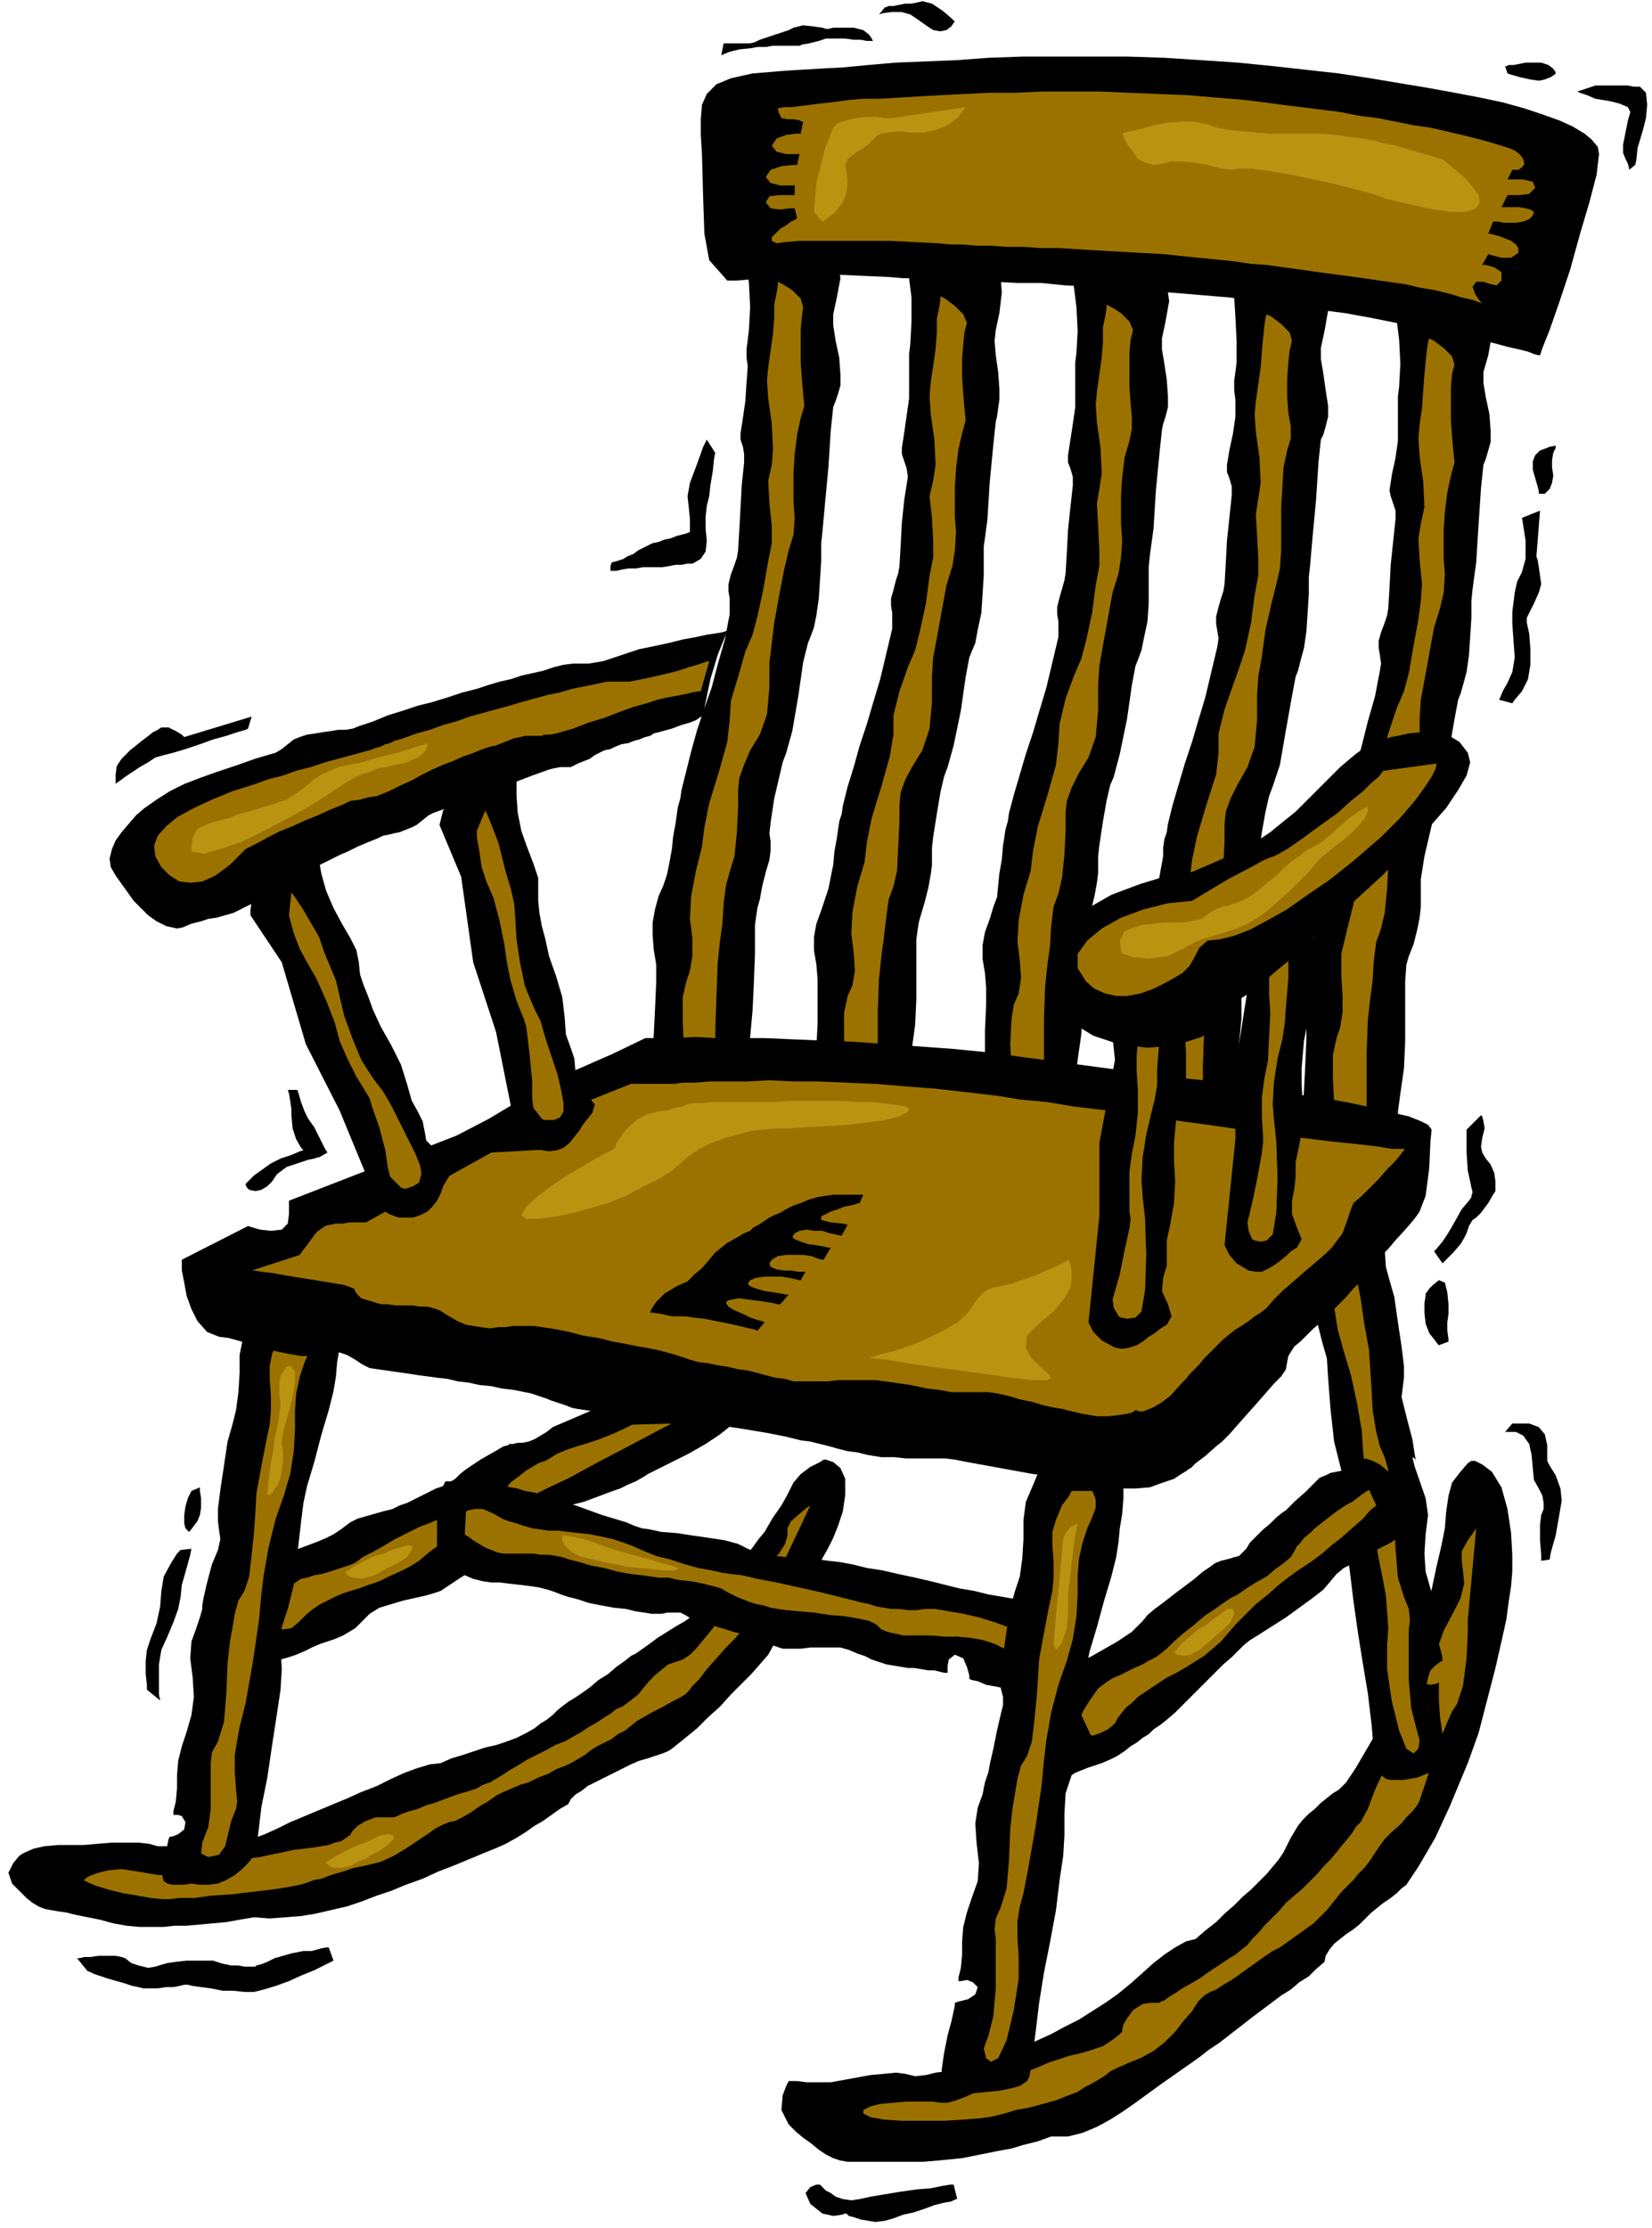 <svg xmlns="http://www.w3.org/2000/svg" width="1.372in" height="177.6" fill-rule="evenodd" stroke-linecap="round" preserveAspectRatio="none" viewBox="0 0 1372 1850"><style>.pen1{stroke:none}.brush2{fill:#000}.brush3{fill:#9b7200}</style><path d="M655 1728h7l8 1h20l11-2 11-2 11-2 11-1 10-1 8 1 8 2 9-1 8-2 8-1 7-2 8-2 9-3 9-3 11-3 11-4 11-4 11-5 11-5 11-6 12-6 11-7 11-7 10-7 11-9 9-8 10-9 9-7 9-6 9-5 8-2 8-7 9-7 7-7 8-7 7-7 7-6 7-7 6-6 5-6 5-6 4-6 3-6 3-6 3-5 3-5 4-5 5-5 5-4 5-5 5-4 5-4 5-3 3-3 3-3 8-12 7-12 7-12 7-12 6-12 5-11 5-12 5-11 8-23 7-22 6-21 4-19 4-17 3-15 1-13 2-14 3-11 7-9 6-7 3-2h3l6 3 8 6 8 13 5 18 3 20 1 18v14l-1 12-2 13-2 15-4 18-5 22-7 27-7 27-9 25-5 12-5 12-5 12-6 13-6 13-7 12-7 12-8 12-2 3-4 3-4 4-5 4-6 4-5 4-5 4-5 5-5 5-5 4-6 4-5 4-5 4-4 5-3 5-1 5-7 6-6 6-8 5-7 6-8 5-8 6-8 6-8 6-9 7-9 7-9 7-9 6-9 7-10 7-10 7-10 7-11 8-11 8-10 7-11 7-11 6-12 5-12 3h-14l-11 4-12 3-10 3-11 2-10 2-10 2-10 2-10 1-10 1-12 1h-63l-6-1-6-2-6-3-6-4-6-5-7-5-6-5-6-6-6-12 1-12 3-8 2-4z" class="pen1 brush2"/><path d="m1226 1269-2 3-5 7-5 9v8l1 8 1 11-3 12-6 12-8 15-7 20-6 19-3 13-3 13-5 17-7 16-10 10-9 9-7 15-6 16-6 11-4 4-3 5-4 5-5 6-4 5-5 6-6 6-5 6-6 6-6 6-7 6-7 6-6 7-6 6-6 6-5 6-5 5-4 5-5 4-5 4-5 3-6 4-6 4-6 4-7 5-7 4-7 4-6 4-5 3-4 3-3 1-1 1h-7l-7 1-8 5-5 7-3 5-1 4v2l-2 2-5 4-9 6-12 4-7 2-9 2-9 3-9 3-9 4-8 3-7 2-5 2-6 2-7 3-8 4-9 4-9 4-8 3-7 2h-6l-7-1h-21l-11 1-11 1-8 2-6 3v3l6 3 11 2 15 1h35l16-1 13-1 8-1 5-1 8-2 10-3 11-2 11-3 11-3 10-4 8-3 6-4 6-3 5-3 5-3 5-4 6-3 9-4 10-4 11-6 9-7 9-9 7-9 7-8 5-8 5-5 5-3 5-2 6-4 7-4 7-5 7-5 7-5 7-5 6-4 6-3 7-5 7-5 7-5 7-5 6-6 5-5 4-5 4-5 4-5 5-5 5-5 4-5 5-5 4-5 4-6 4-6 5-7 6-6 7-6 5-6 5-5 4-5 2-4 2-6 3-9 4-12 5-13 4-13 5-12 4-9 4-6 5-15 3-23 1-22v-10l7-76z" class="pen1 brush3"/><path d="m19 1539 2-1 7-3 9-2 11-1h21l12-1 12-1h22l9 1 7 2h15l5 1h5l6 1h6l8-1 11-1 11-3 11-3 11-4 11-5 10-5 12-5 12-5 12-5 12-5 11-5 13-5 12-6 11-5 11-4 10-3 9-1 9-4 10-3 9-3 9-3 9-2 9-3 8-3 8-4 7-4 5-4 5-3 5-4 4-4 5-4 4-3 5-3 6-4 7-5 7-6 8-5 7-6 7-5 5-4 4-2 10-7 8-6 8-5 8-5 7-4 7-5 7-6 7-7 7-7 6-8 6-7 6-8 5-7 5-6 5-7 5-6 7-12 7-10 5-9 5-10 6-7 8-6 8-4 3-2h2l6 2 6 5 4 9v13l-2 14-4 12-4 10-4 8-5 9-6 11-8 12-4 7-4 7-4 8-4 9-5 9-5 8-5 9-7 8-7 8-8 8-9 9-9 10-10 9-9 9-11 9-10 8-3 2-5 2-6 2-6 2-7 2-7 3-6 3-6 3-6 3-6 3-6 3-6 3-5 4-5 3-4 4-2 4-7 4-7 5-7 5-7 4-7 5-8 5-9 5-9 4-10 4-12 5-12 5-13 5-13 6-14 5-12 5-12 4-13 5-12 4-13 3-13 3-12 2-13 1-13 1-13-1-12 2-11 2-11 1-11 1-11 1h-10l-9 1h-20l-11-1-11-2-11-3-10-2-10-2-8-2-7-1-6-1-5-1-5-2-5-3-5-4-4-4-4-4-4-4-3-9 4-8 5-6 3-2z" class="pen1 brush2"/><path d="m673 1250-3 2-6 5-7 6-3 6v6l-2 7-5 8-9 8-6 4-6 6-6 7-5 6-6 7-4 6-4 5-3 4-3 4-3 5-4 5-5 6-5 6-5 5-6 4-6 2-6 2-5 4-6 5-5 5-5 6-4 5-5 4-4 3-4 3-5 2-5 4-5 3-6 4-7 4-6 4-7 4-7 4-8 3-7 4-8 4-8 4-8 5-7 4-6 4-5 3-5 3-6 2-5 3-6 2-7 2-6 2-8 3-8 3-7 2-7 3-7 2-6 2-4 2-3 1h-15l-8 3-7 4-4 4-2 3v1h-1l-1 1-3 2-3 2-5 1-5 2-6 1-6 1-8 1-9 1-9 2-10 2-9 2-8 1-7 2-6 1-6 1-8 2-9 2-10 2-9 2-9 2h-12l-18-3-13-2-11 1-8 2-6 2-4 2-2 2h-1l4 2 7 3 10 3 12 3 12 2 11 2 10 1h6l8-1h12l15-2 16-1 17-2 17-2 13-2 10-2 7-2 5-2 6-1 5-2 6-2 7-2 9-3 10-2 12-3 11-5 10-6 9-6 9-6 7-5 6-3 5-2 5-1 6-3 7-4 7-5 7-4 7-5 6-3 7-3 7-3 7-2 8-4 8-3 7-4 8-3 6-3 5-3 5-3 5-4 5-3 6-3 6-3 5-4 6-3 5-4 5-4 7-4 7-4 8-4 7-4 6-3 5-3 3-3 3-4 6-6 6-8 8-9 7-8 8-8 6-7 5-4 9-9 9-16 6-15 3-7 25-53z" class="pen1 brush3"/><path d="m1135 960 2 5 5 11 5 15 2 15v15l1 16 1 15 3 11 4 14 3 21 3 20 2 16v10l-1 8-1 8 2 8 3 12 4 15 2 13 1 5-1-2-2-1 2 8 9 26 2 14-2 16-1 16 1 15 4 14 4 12 2 12 1 11v11l2 7 1 5v2l-2 1-4 3-5 5-3 6v4l4 1 5-1 2-1v15l1 14 2 14v13l-3 11-8 8-10 4-6 1-6 1h-10l-4-1-4-3-2-3-2-4-2-14-2-22-3-25-4-24-4-25-4-28-3-25-3-20v-35l-1-17-4-15-5-20-3-27-2-26-1-16-4-14-5-20-6-22-5-21-3-16-2-12-1-11-2-13-1-12v-9l1-8v-7l3-3 7-1 9-1h12l11 1h9l7 1h3z" class="pen1 brush2"/><path d="M1096 981h17l2 3 5 9 5 11 2 11v11l-1 13v13l1 11 3 15 3 21 4 22 1 16 1 15 1 19 3 18 3 12 4 9 3 11 2 11 2 12 1 18 1 24 2 24 5 16 4 10 1 9-1 8v42l2 23 4 16 3 11-1 7-4 4-6-4-6-15-6-24-4-27v-20l1-14-1-14-1-13-2-11-4-20-6-34-5-34-2-22-1-16-4-23-5-23-6-20-5-18-3-19-1-18v-16l-1-14-2-14-4-12-4-9-2-7v-7l1-5 1-2z" class="pen1 brush3"/><path d="m535 1226-7 4-7 3-6 3-6 2-8 3-8 3-8 3-8 2-9 3-8 3-7 4-6 5-7 6-11 8-12 9-12 8-13 9-11 7-9 6-6 4-6 2-7 2-9 2-9 2-10 3-10 3-8 5-7 7-5 5-5 3-5 3-7 3-6 2-6 2-7 3-6 3-7 3-6 2-7 2-7 1-7 1h-6l-5 1-4 1-5-9-3-21-2-23v-10l1-1 3-3 4-4 5-4 6-5 7-5 7-4 7-3 7-2 7-2 8-3 8-3 7-3 6-3 6-4 4-3 4-3 6-3 7-2 7-2 7-2 8-2 6-3 6-2 6-3 6-3 6-3 6-3 6-2 5-3 5-3 4-4 5-4 6-4 6-4 7-4 7-4 5-3 4-1 1-1h3l4-1h4l5-1 5-2 5-3 5-3 5-4 7-3 7-3 7-3 7-3 7-3 7-4 6-4 6-4 5-3 5-2 6-3 4 1 10 1 14 3 16 3 16 4 13 4 9 6 2 5-5 6-10 8-12 8-14 8-14 7-12 6-8 4-3 2z" class="pen1 brush2"/><path d="m525 1183-8 4-9 4-10 4-9 3-10 3-9 3-7 3-5 3-5 3-6 2-5 3-5 3-5 4-4 3-4 3-3 4-4 3-5 4-8 4-9 4-9 4-8 3-8 3-7 2-7 3-8 3-10 5-10 5-10 6-9 5-8 4-5 4-4 2-6 2-6 2-6 2-7 2-6 1-6 2-5 1-9 6-9 8-7 8-3 3 6 17h7l7-1 6-5 3-3 4-4 5-4 6-4 6-3 6-3 7-3 6-2 7-2 8-3 9-3 8-4 9-4 8-4 8-5 7-6 8-6 9-6 10-7 11-6 11-6 10-5 8-4 7-2 9-4 16-8 19-9 22-12 21-11 19-10 15-8 8-4-33 1z" class="pen1 brush3"/><path d="m363 1297 1 1 4 2 4 2 7 3 7 3 7 3 8 2 7 1h7l8 1 9 1 8 1 7 1 8 2 6 2 5 2 6 2 8 2 9 3 10 2 11 2 10 1 8 2 7 1 6 1h9l4-1h11l4 2 5 3 7 3 8 2 7 2 7 2 6 2 4 1h2l2 1 3 1 3 1 5 1 5 2 5 3 6 2 6 2h15l8-1h25l7 2 7 3 6 2 6 3 6 2 6 2 6 1 6 1 6 1h5l6 1 6 1h5l4 1 4 1h3v-6l1-5 5-4 7 3 3 7 2 7v3l2 1 5 1 7 3 11 2 7 2 8 2 7 2 7 1h6l5-1 4-4 3-5 1-18v-21l-4-17-7-9-6-2-8-1-9-2-11-2-12-2-12-3-12-2-12-3-12-3-13-3-14-3-13-3-13-2-12-3-11-2-9-1-8-1-9-1-9-1h-9l-8-1-9-1-8-2-7-3-8-4-11-3-13-2-14-2-13-2-13-1-9-2-7-1-6-2-7-3-10-3-10-3-11-4-11-4-10-3-10-3-8-3-8-2-6-1-6-2-6-1-5-1-6-1-7-1-6-2h-6l-4-1h-9l-4 1h-7l-5 10-2 23v34z" class="pen1 brush2"/><path d="m387 1255-1 19 1 1 2 1 4 3 5 3 5 3 5 2 5 2 5 1h25l6 1h7l6 1 5 1 6 2 8 2 10 3 11 2 11 3 11 2 9 1 7 1 7 1h8l9 2 10 1 10 2 8 2 7 2 5 3 4 2 4 2 5 2 5 2 6 2 6 1 6 2 6 1 7 1 11 1 12 1 13 2 12 1 12 2 9 2 6 3 4 4 5 2 4 1 5 1 4 1h24l10 1h11l11 1 11 2 9 3 6 3 11 4 8-1 3-5-3-6-5-4-9-5-11-4-13-4-13-3-12-2-11-2h-9l-7 1h-7l-7-1h-7l-6-1-6-1-6-2-5-1-8-2-12-3-16-4-18-4-18-4-16-3-13-3-9-1-7-1-9-2-11-2-11-3-12-4-12-3-10-4-9-4-8-3-9-3-9-2-10-2-9-1-9-1-8-1h-8l-7-1-7-1-7-2-6-2-7-2-5-2-5-3-4-2-7-3h-6l-6 1-2 1z" class="pen1 brush3"/><path d="m1167 1235-4 9v13l1 12-2 7-7 5-8 4-8 4-8 4-7 5-8 4-6 5-5 6-6 7-9 7-11 8-11 8-11 7-11 7-8 5-5 4-4 4-6 6-7 6-8 8-8 8-9 9-8 8-7 7-7 6-5 4-6 4-4 4-5 3-5 4-5 3-5 4-6 4-6 3-7 3-6 2-6 2-5 2-5 2-3 2-7-8-8-21-6-22-2-10 1-1 2-3 4-5 4-6 5-5 6-6 6-5 6-4 6-3 7-4 7-4 7-4 6-4 6-4 5-5 4-4 4-5 6-5 8-6 9-7 8-6 8-6 7-6 6-4 4-3 5-2 4-1 4-1 3-1 4-1 3-3 3-3 3-5 5-5 6-6 6-5 5-5 5-4 3-2 1-1 2-2 5-5 8-7 8-8 4-4 5-2 4-2 5-1 5-1 5-1 5-3 5-4 4-2 6 2 6 3 6 5 6 5 5 4 3 4 1 1z" class="pen1 brush2"/><path d="m1137 1237-6 4-4 3-4 3-4 2-3 2-3 2-3 2-4 3-5 4-4 3-5 4-4 4-5 4-3 4-3 3-2 4-3 5-6 5-7 5-7 6-9 5-8 5-7 5-6 3-6 4-7 5-9 6-8 7-9 7-8 7-6 6-5 4-4 3-6 3-5 3-7 3-6 3-6 3-5 2-5 3-8 6-7 10-5 8-2 4 8 17h2l6-2 6-3 6-5 2-4 3-4 4-5 5-4 5-5 6-4 6-4 6-4 6-4 8-4 7-4 8-5 8-5 7-6 7-6 6-7 7-8 8-8 8-8 10-8 9-8 9-7 7-5 6-4 6-4 8-6 8-7 9-7 9-8 8-7 6-7 5-4-6-13z" class="pen1 brush3"/><path d="m865 1217-2 4-5 12-6 14-2 15v16l-1 16-2 15-4 12-4 14-3 19-3 21-2 16v10l2 8v7l-2 8-3 13-3 15-3 13-1 6-1 3-2 6-2 10-4 11-2 13 1 16 2 17-1 15-5 14-4 12-3 12-1 12v11l-1 11-2 8v3h2l5-1 5 2 4 4-2 6-6 4-8 2-3 1v2l-1 5-2 9-3 11-3 15-2 14 2 12 9 6 8 1h9l10-1 10-1 10-2 7-2 6-4 2-4 2-14 3-22 3-25 4-25 5-25 5-27 3-25 3-20 1-17v-18l1-17 5-15 5-20 3-27 2-26 2-16 3-14 6-20 6-22 6-20 4-16 2-13 1-11 2-12 1-13v-9l-1-8v-7l-3-3-7-1-11-1h-12l-13 1h-11l-7 1h-3z" class="pen1 brush2"/><path d="M907 1238h-17l-2 4-6 8-5 12-3 10v11l1 13v14l-1 11-3 14-4 21-4 22-1 16-1 15-2 20-2 17-4 12-5 8-3 11-2 12-2 12-2 18-1 25-2 24-5 16-4 9-1 9 1 8v41l-2 23-4 16-4 11 2 8 4 3 6-3 7-15 6-25 4-26v-19l-1-14v-15l2-12 3-11 4-21 6-34 5-34 2-21 2-17 4-23 6-23 7-20 5-18 3-19 1-18v-15l1-14 3-14 4-12 4-9 3-8v-7l-2-5-1-2z" class="pen1 brush3"/><path d="m215 1079-2 5-6 11-5 15-3 15v15l-1 16-2 15-3 12-4 14-3 20-3 20-2 16v10l1 8 1 7-2 9-5 12-4 15-3 13-1 6v3l-2 7-3 9-4 11-1 14 2 16 1 16-2 15-4 14-4 12-3 12-1 12v11l-1 11-2 8v3h4l3 1 3 5-1 6-5 4-5 2h-2l-1 2-1 5-2 9-2 12v6l1 3 3 2 4 1h10l6-1 7 1h7l8-1 7-3 7-4 6-5 5-5 4-5 2-5 2-6v-5l1-8 2-17 5-25 4-27 4-26 3-20 1-17-1-18 1-17 5-15 5-20 3-26 3-26 2-16 3-14 6-20 6-23 6-20 4-16 2-12 1-12 2-12 1-13v-9l-1-8v-7l-3-3-7-1-11-1h-12l-13 1h-11l-7 1h-3z" class="pen1 brush2"/><path d="M257 1100h-18l-2 4-5 8-6 12-2 10v11l1 14v13l-1 11-3 14-4 21-4 22-1 17-1 15-2 19-2 18-4 12-5 8-3 11-2 12-2 11-2 18-1 25-2 24-5 16-5 9-1 9v38l-2 15-5 13-1 9 6 3 9-2 5-7 5-21 4-10 1-6-1-10-1-14v-15l2-12 2-11 5-20 6-34 5-34 2-22 2-16 4-23 6-24 7-20 5-17 3-19 1-18v-16l1-14 3-14 4-12 4-9 3-8v-7l-2-5-1-2z" class="pen1 brush3"/><path d="m619 212 1 7 2 16 1 20-1 19-1 8-1 8v7l1 7-1 14-1 15-2 14-2 13v5l2 6 1 6v7l-2 19-1 19-1 18-1 17-1 6-2 6-3 8-2 8v6l1 6v13l-4 21-6 21-5 19-6 17-6 18-5 18-4 16-4 16-1 7-2 7-1 7-1 7-2 11-1 10-2 11-2 10-3 9-4 9-3 11-2 11v11l1 12 2 12v14l-1 23-1 20-1 17v19l3 4 6 2h13l9 1 9 2 10 3 10 3 9 2 6-1 4-3 1-7-1-11v-12l2-16 2-22 1-21 1-26v-24l2-14 2-7 2-11 3-12 3-10 1-8v-7l-1-7 1-9 3-20 4-17 3-13 3-8 5-18 5-29 4-28 4-16 2-5 3-8 2-10 2-14 1-15 1-16v-15l1-9 2-22 3-32 2-31 2-19 2-5 2-6 2-7v-9l-1-14-3-14-2-13v-9l3-14 3-16-2-14-10-7-9-1h-21l-11 1-10 1h-8l-6 1h-2z" class="pen1 brush2"/><path d="m646 234 4 2 8 5 7 7 2 7-1 8-1 10v28l1 14 1 12 1 10-3 10-3 14-2 16-1 16v23l1 14-1 14-4 13-4 17-4 21-4 22-2 17-2 16v21l-2 22-6 17-8 13-5 12-4 11-1 10v14l-1 21-2 20-4 13-3 11-2 15-1 17-2 14-2 19-1 28-1 29v22l-3 11-8 2-8-4-5-6-2-13-1-21v-20l3-13 3-9 2-12v-15l-2-16 1-19 4-21 5-20 2-16 4-20 8-26 7-25 2-18 1-16 6-20 6-21 6-14 4-15 5-23 4-23 3-15v-14l-2-19-1-19 3-13 1-13-1-21-3-21-1-15 1-11 2-14 2-14 1-13v-11l2-10 1-6v-3z" class="pen1 brush3"/><path d="m754 224 1 7 2 16v20l-1 19-1 8v37l-2 14-2 14-2 13v5l2 6 2 6 1 7-3 19-2 19-1 19-1 17-1 6-2 6-2 8-2 7v6l1 6v13l-5 21-5 21-6 20-5 17-6 18-5 18-5 16-4 16-1 7-2 6-1 7-1 7-2 11-1 11-2 10-2 10-3 9-3 9-4 11-2 11v11l2 12 1 12v37l-1 20-1 17v19l3 4 6 2h12l9 1 10 2 10 3 10 3 8 2 7-1 4-3v-7l-1-11v-12l2-16 3-22 1-21v-50l2-14 2-7 3-10 3-12 2-11 1-8v-14l1-9 3-19 3-18 3-13 3-8 5-18 6-29 4-28 3-16 2-5 3-7 2-11 3-14 1-15 1-16v-24l3-22 2-32 3-31 2-19 1-4 1-7 1-7v-9l-1-14-2-14-1-12 1-9 3-14 2-17-1-14-10-7-9-1h-22l-11 1-10 1h-8l-5 1h-2z" class="pen1 brush2"/><path d="m781 246 4 2 8 6 7 7 3 7-2 8-1 10-1 12v15l1 14 1 12 1 10-3 11-3 13-2 16-1 16v24l1 13-1 15-2 13-5 16-4 22-4 22-3 16-1 16v21l-2 22-6 18-8 13-6 11-4 11-1 10v14l-1 21-1 20-3 13-4 11-2 15-2 17-2 15-2 19-1 27v51l-3 11-8 2-9-3-5-6-2-13-1-21v-20l3-14 4-9 2-12-1-15-2-16 1-18 4-21 6-20 2-17 4-20 8-26 7-25 3-18v-16l5-20 7-20 6-14 4-16 5-23 3-23 3-15v-14l-1-19-2-18 3-13 2-13-1-21-3-21-1-15 1-12 2-13 2-14 1-13v-12l2-10 1-6v-3z" class="pen1 brush3"/><path d="m891 232 1 7 2 16 1 20-1 18-1 8v37l-2 14-2 13-2 13v6l2 5 2 7v7l-2 18-2 19-1 19-1 17-1 6-2 7-2 7-2 8v6l1 6v13l-5 21-5 21-6 20-5 17-6 18-5 17-5 17-4 15-1 7-2 7-1 7-1 6-1 12-2 11-1 10-1 10-3 8-3 10-4 11-2 11v11l2 12 1 12v14l-1 22v21l-1 16v20l3 5 5 2h12l9 1 9 2 10 3 10 2 8 2 7-1 4-3v-6l-1-11v-13l2-16 3-21 1-21v-50l2-15 2-7 3-10 3-12 2-11 1-8v-14l1-9 3-20 3-17 3-13 3-7 5-19 6-29 4-28 3-16 2-5 3-8 2-10 3-14 1-15v-30l1-10 3-22 2-32 3-31 2-19 1-5 2-6 2-8v-9l-1-14-2-13-2-12v-9l3-14 3-17-2-14-10-7-9-1h-22l-11 1-10 1-8 1-6 1h-2z" class="pen1 brush2"/><path d="m919 253 4 2 8 5 7 7 3 7-2 8-1 11v28l1 14 1 11v10l-2 10-4 14-2 16-1 16v23l1 14-1 14-2 13-5 16-4 22-4 22-3 17-1 16v21l-2 22-6 17-8 13-6 12-4 11-1 10v14l-1 21-2 19-3 13-4 11-2 16-1 17-2 14-2 19-1 28v52l-3 11-8 2-9-4-5-7-2-13-1-21 1-20 2-13 4-9 2-13-1-14-2-16 1-18 4-21 6-20 2-17 4-20 8-26 7-25 2-18 1-16 5-21 7-19 6-14 4-15 5-23 3-23 3-16v-14l-1-19-1-19 2-12 2-13-1-21-3-21-1-15 1-11 2-14 2-14 1-13v-12l2-10 1-6v-3z" class="pen1 brush3"/><path d="m1024 240 1 7 1 16 1 20v18l-1 8-1 7v8l1 8v14l-2 14-3 14-2 12v6l2 5 2 7v7l-2 19-2 19-1 19-1 17-1 6-2 6-2 7-2 8v6l1 6 1 6-1 7-5 21-5 21-6 20-5 17-6 18-5 17-5 17-4 16-1 7-2 6-1 7v7l-2 11-2 11-2 10-2 10-3 8-3 10-4 11-2 12v11l2 11 2 13v13l-1 23-1 20-1 17v18l3 4 6 2h12l9 1 10 2 10 3 10 3 8 2 7-1 4-3 1-7-1-10v-12l1-16 2-21 2-21v-50l2-15 2-7 3-10 3-12 2-11 1-8v-14l1-8 3-20 3-17 3-13 3-8 6-18 5-29 5-28 3-16 2-5 2-8 3-11 2-14 1-15 1-16v-14l1-9 2-23 3-32 2-31 2-19 2-4 2-7 2-8v-9l-2-13-2-14-2-12v-9l3-14 3-17-1-14-11-7-9-1h-11l-11 1h-11l-10 1-8 1-5 1h-2z" class="pen1 brush2"/><path d="m1052 261 4 2 8 6 7 7 2 7-2 8-1 10-1 13v15l1 14 2 11v10l-3 10-3 14-1 17-1 16v37l-1 14-3 13-4 16-5 22-3 22-3 17-1 15v21l-2 22-6 17-8 14-6 12-4 11-1 10v14l-1 20-1 20-3 12-4 11-2 17-2 17-1 14-2 19-1 28-1 29v22l-3 10-8 2-8-3-5-6-2-14-2-20 1-21 3-13 3-8 2-13v-15l-2-16 1-18 4-21 5-20 2-17 4-19 8-27 8-25 2-18v-16l5-20 7-20 5-14 5-15 5-23 3-23 3-16v-14l-1-19-1-18 2-13 2-13-1-21-3-21-1-15 1-11 2-14 2-14 1-13 1-11 1-10 1-7 1-3z" class="pen1 brush3"/><path d="m1159 260 1 6 2 16 1 20-1 19-1 8v37l-2 14-3 14-2 13 1 5 2 6 2 6v7l-2 19-2 19-1 19-1 17-1 6-2 6-3 8-2 7v6l1 6 1 7-1 6-4 21-6 21-5 20-5 18-6 18-6 17-5 17-4 15-1 7-1 6-1 7-1 7-2 11-2 11-2 10-2 11-3 8-3 10-4 10-2 11v11l2 12 2 12v14l-1 23-1 20-1 17v18l3 4 6 2h13l9 1 10 3 10 3 10 2 8 2h7l4-4v-7l-1-11v-12l2-15 3-21 1-22v-50l1-14 2-7 4-10 3-12 2-10 1-9v-23l3-19 4-17 3-13 2-8 6-18 5-29 5-29 3-16 2-5 2-7 3-11 2-14 1-15 1-16v-14l1-10 3-22 2-32 2-30 2-19 2-5 2-7 2-7v-9l-1-14-3-14-2-12v-9l4-14 3-17-2-14-10-7-9-1h-11l-11 1h-11l-10 1-8 1-6 1h-2z" class="pen1 brush2"/><path d="m1187 281 4 2 8 6 7 7 2 7-2 7-1 11v28l1 14 1 11 1 10-3 11-3 14-2 16-1 15v24l1 13-1 15-3 13-5 16-4 22-4 22-3 16-1 16v21l-2 22-6 18-8 13-5 11-4 11-1 10v14l-1 21-2 20-3 13-4 11-2 15-1 17-2 15-2 18-1 28v49l-3 11-8 2-8-3-6-6-2-12-1-20v-20l3-14 3-9 2-12v-14l-1-16v-19l5-21 5-20 2-17 4-20 8-26 7-25 2-18 1-16 5-20 7-21 6-14 4-15 4-23 4-22 2-15 1-14-2-20-1-18 2-12 3-14-1-21-3-21-1-15 1-12 2-13 1-15 1-13 1-11 1-9 1-7 1-3z" class="pen1 brush3"/><path d="m738 230 12 1h13l15 1 15 1h16l18 1 18 1h20l20 2 21 1 21 1 23 2 23 2 24 2 24 2 25 3 25 3 23 4 23 3 22 4 20 4 20 4 17 3 17 4 15 3 13 3 11 3 9 2 8 2 5 2 4 1h1l2-6 6-15 8-23 9-27 8-29 8-27 6-23 2-17-1-6-5-6-6-5-10-6-11-5-14-5-15-5-18-5-19-4-21-4-22-4-24-4-24-4-26-4-27-3-27-3-30-3-30-2-31-2-30-1h-88l-28 1-27 2-25 1-25 1-23 2-21 2-19 1-17 1-15 1-24 2-18 4-12 5-8 8-4 9-1 12v13l1 16 1 37 1 29 4 22 15 17h8l11-1 14-1 17-1 19-1 20-1 22 1 23 1zM509 875l-48 21-55 33-27 14-139 54v11l-1 8-5 5-9 1-9-1-7-2-3-1-55 28v9l2 10 2 11 4 11 5 10 8 9 10 4 8 1 7 2 8 2 7 2 8 3 9 2 10 2 11 2h8l4-1 4-1 4-1h12l6 2 7 4 6 4 6 3 7 1 7 1 7 1 7 1 7 1 6 1 8 1 7 1 9 1 8 2 9 1 9 2 10 1 9 2 9 1 10 2 5 1 6 2 6 2 5 2 6 2 6 2 5 2 5 1 7 1 7 1h7l7 1h13l6 1h10l5 2 4 2 5 2 5 2 5 2 4 1 5 1h9l5-1h11l6-1 6 1 7 1 6 1 6 1 6 1 6 1 5 1 5 1 5 1 4 1 8 2 8 1 8 2 8 2 7 2 8 2 8 1 8 2 12 2h11l9 1h33l8 1 10 2 11 2 11 2 11 2 11 2 11 2 11 1h11l6 1 6 2 6 1 4 1 4 1 4 1 2 1h2l15 3h14l12-1 11-4 9-3 6-4 5-3 1-1 2-1 4-4 8-6 9-8 5-4 6-6 7-8 8-9 8-9 7-8 7-8 6-6 4-6 1-6 1-5 5-8 5-4 5-5 6-6 6-5 5-6 6-5 5-5 5-5 6-7 6-6 5-6 4-5 4-6 5-5 5-5 5-6 10-11 6-7 3-4 2-3 5-13 3-23 1-22 1-10-3-4-6-3-10-4-13-3-16-4-19-4-21-4-23-3-25-4-27-4-27-4-29-3-29-4-30-4-30-4-30-4-29-4-30-3-28-2-28-2-28-2-26-1-24-1-23-1h-41l-17-1-14 1h-27l-27 13z" class="pen1 brush2"/><path d="m524 900-40 16-22 38-54 3-104 58h-14l-5 1h-6l-5 1-4 1-7 5-6 8-6 8-2 3-40 13h2l6 1 9 1 11 2 12 2 13 2 12 2 12 2 8 3 2 4 4 4 13 4 4 1h5l7 1h14l6 1h6l4 1 6 2 8 5 7 4 7 3 12 2 8 1 7-1h6l6-1h17l14 2 6 1 10 2 11 3 13 2 12 3 11 2 10 2 6 1 10 2 8 2 7 2 6 2 6 2 7 2 8 1 10 2 7 1 8 2 8 1 8 2 7 2 8 2 8 1 7 2h28l10-1h30l8 1 21 3 14 3 9 1 6 1 5 1h31l7 1 9 2 10 3 10 2 10 3 9 2 7 1 3 1 13 3 12 2h10l8-1 7-1 4-1 3-2h1l2 1h3l3-1 5-2 7-4 8-6 9-10 4-4 3-4 4-4 4-4 4-5 4-4 4-4 4-4 4-4 5-4 5-4 5-3 6-4 5-4 5-3 5-4 6-7 7-7 7-6 8-7 7-6 7-6 7-6 5-5 9-12 4-11 3-9 2-5 7-6 7-7 7-7 7-8 6-6 5-6 3-4 1-1h-11l-12-2-17-2-20-2-24-3-25-3-27-4-28-4-29-4-28-4-27-4-26-3-24-4-22-2-18-3-26-3-26-3-26-2-24-2-24-1-23-1h-21l-20-1-19 1h-31l-12 1h-10l-7 1h-36z" class="pen1 brush3"/><path d="M604 524h-1l-3 1-6 1-7 1-9 2-11 2-12 3-14 3-5 1-5 1-6 2-6 2-6 2-6 2-6 2-6 1-6 1h-13l-8 1-8 2-9 3-9 2-9 2-9 3-9 2-10 3-9 3-12 3-12 4-13 4-12 3-12 4-13 4-12 5-12 4-5 2-6 1h-6l-6 1-7 1-6 1-7 1-6 2-5 2-5 4-5 4-5 3-17 5-17 6-15 5-14 5-13 5-12 6-11 7-10 7-7 6-6 7-6 7-5 7-3 7-2 8 1 7 4 7 5 7 5 7 5 7 6 6 6 6 7 5 8 4 9 2 5-1 7-3 8-2 6-2 7-1 7-2 7-2 8-4 8-4 9-6 11-6 12-9 8-4 9-3 7-4 8-4 8-4 7-3 8-4 7-3 5-2 5-2 4-2 5-1 4-1 5-1 5-2 5-2 4-2 5-4 5-4 4-2 11-4 10-4 12-5 11-4 12-4 13-5 13-5 14-5 4-1 5-1h9l6-3 5-2 5-2 4-3 4-2 4-2 5-1 4-2 5-2 6-1 5-2 4-1 5-2 4-1 3-2 4-1 11-3 8-3 7-2 5-2 3-2 3-2 1-3v-3l5-24 6-20 6-15 2-5z" class="pen1 brush2"/><path d="m315 1002-33-80-28-55-20-68-26-39v-4l1-8 5-10 11-9 7-3 6-4 7-3 6-2 6-3 4-1 3-2h1v4l2 11 4 14 6 14 7 13 7 12 5 10 2 10 1 10 3 9 4 10 4 11 6 13 9 16 8 16 5 16 4 14 5 9 4 8 2 10 1 6 4 4 4 5 5 3 4 4 4 4 1 4-2 4-3 5-3 5-2 6-3 6-4 5-4 4-6 3-6 2h-12l-8-3-6-4-2-2z" class="pen1 brush2"/><path d="M589 549h-1l-3 1-6 2-7 2-9 3-12 3-13 3-15 3h-19l-9 2-10 2-10 2-10 3-10 2-11 3-11 3-10 3-11 3-11 3-11 3-11 4-11 3-11 4-11 3-11 4-3 1-4 1-4 2-4 1-4 2-4 1-5 2-4 1-11 3-11 3-11 3-12 4-12 3-11 4-12 3-11 4-19 6-17 7-15 7-13 7-10 8-7 8-3 8 1 9 5 9 7 7 8 5 9 1 10-1 11-5 12-9 13-13 10-5 9-5 10-5 10-4 11-5 10-4 11-5 10-4 6-3 8-1 7-2 7-1 10-4 10-5 9-4 9-5 8-4 9-4 8-3 9-4 6-2 5-2 5-2 6-2 5-1 5-2 5-2 5-2 5-1 4-1h13l4-1h4l5-1 14-4 13-5 13-4 13-5 11-4 11-3 9-3 9-2 11-2 9-2 5-1h2l7-25zm56-347 7-1 12-1h75l20 1 20 1 10 1h10l12 1h12l13 1h14l14 1h16l16 1 16 1 18 1 17 1 19 1 19 2 20 2 20 2 13 2 14 1 14 2 15 2 14 2 15 2 15 2 14 2 14 2 14 2 13 3 12 2 12 3 10 3 9 2 8 3-2-2-4-6-2-6 3-4h6l6 2 5 1 4-4v-7l-6-4-7-2h-3l5-9 3 1 8 2h8l6-4v-4l-2-3-4-3-5-2-5-2-4-1-4-1h-1l4-10h4l5 1h10l6-1 5-2 3-3 1-3-3-2-4-1-5-1h-15l5-10h10l8-1 5-5-2-5-8-2h-13l4-8h5l3-2 2-3-1-4-3-4-4-3-2-1-9-3-10-3-11-3-12-3-13-3-13-3-14-2-15-3-15-3-16-2-15-3-16-2-16-2-16-2-15-2-16-2-24-2-24-2-25-1-24-1-24-1h-47l-22 1h-22l-20 1-20 1-18 1-17 1-16 1h-14l-12 1-7 1-8 1-9 1-8 1-8 1-8 1h-6l-5 1v1l1 3 2 4 5 1h5l5 1 2 1h1l-2 10h-4l-8 1-8 3-4 6 4 5 8 2h11l-2 9h-4l-9 1-9 3-4 6 4 5 8 2h12v8h-13l-8 1-3 5 4 5 8 1 8-1h4l2 8-1 1-4 2-4 3-5 3-4 4-3 3v3l4 2zM242 741l3 4 6 9 7 12 7 12 4 12 5 12 5 12 3 13 4 17 7 19 7 17 7 11 4 6 7 9 7 12 7 14 7 14 6 12 4 10 1 7-2 7-5 3-6 2h-2l-2-1-4-4-5-5-2-8-2-14-5-19-6-17-2-7-3-5-8-13-8-16-6-14-4-15-7-18-8-18-8-14-6-11-5-13-3-11-1-4 2-19z" class="pen1 brush3"/><path d="m429 942-17-85-19-58-10-71-18-43 1-4 2-8 7-9 11-6 7-3 8-2 7-2 7-2 5-1 5-1 3-1h1v15l1 14 3 15 5 14 5 13 4 12v19l1 10 2 11 3 11 3 14 6 17 5 17 2 17 1 14 4 11 3 9 1 11 3 11 7 9 6 7-2 7-4 5-4 5-3 5-4 5-4 5-5 4-5 2-7 1-12-2-8-5-5-5-2-2z" class="pen1 brush2"/><path d="m403 673 2 4 4 10 5 13 3 12 3 12 4 13 3 13 1 13 1 17 3 20 4 19 5 12 3 7 5 10 4 14 5 15 5 15 3 13 2 11v7l-3 5-5 2h-8l-2-1-3-4-4-5-1-8v-14l-2-21-2-17-1-8-2-6-6-15-5-17-3-15-2-14-4-20-5-19-6-14-4-12-2-14-2-11v-5l7-17z" class="pen1 brush3"/><path d="m904 1098 9-88v-61l13-69-5-46 2-3 5-8 8-7 13-3h8l7 1h15l5 1h9l-1 4-3 10-4 14-1 16 1 15v26l-3 10-3 8-2 10-1 10-1 11v14l1 18-1 18-3 17-3 14v21l-3 10-1 11 5 11 3 10-4 7-5 3-5 4-5 3-5 4-5 3-6 2-6 1-6-1-11-6-7-7-3-6-1-2z" class="pen1 brush2"/><path d="m960 833 1 4 1 11 1 14-1 13-1 13v13l-2 12-3 12-4 17-3 19-1 19 1 14 2 18 1 30-1 29-3 18-5 5-7 1-5-1-2-1-1-2-3-5-1-7 2-7 4-14 4-20 4-18 1-8-1-6v-33l2-15 3-15 2-19v-19l-1-15v-13l1-14 3-11 1-4 11-15z" class="pen1 brush3"/><path d="m1017 1034 9-88v-60l11-70-5-47 2-3 4-7 8-7 12-3h14l7 1h11l4 1h4l-1 4-3 10-3 14-1 16v15l1 14-1 12-2 10-3 8-2 10-1 11-1 12v14l1 16v18l-3 16-3 14v12l-1 10-2 10v11l4 11 4 10-4 7-5 3-4 4-5 4-4 3-5 3-6 3h-5l-6-1-10-6-6-7-3-6-1-2z" class="pen1 brush2"/><path d="M1068 769v4l1 11 1 14v14l-1 12-1 12-1 14-2 13-4 16-3 20-1 18 1 12 2 19 1 30-1 29-3 18-5 5-5 1-5-1-2-1-1-2-2-5-1-7 2-8 3-13 4-20 3-17 1-8v-6l-1-15v-17l2-15 3-15 1-20 1-20-1-15v-13l1-14 2-11 1-4 10-15z" class="pen1 brush3"/><path d="m1097 653-11 11-10 10-10 8-11 9-12 8-14 8-18 8-21 9-20 3-23 7-24 9-21 12-18 15-11 18-3 22 7 24 13 15 18 11 21 7 24 3 23-2 22-7 18-13 13-18 8-5 7-5 7-6 8-7 11-9 14-13 18-16 23-21 23-21 20-21 18-18 15-17 10-15 7-12 3-11-2-8-7-9-10-6-10-2h-12l-10 1-9 2-6 1-2 1-2-1-3 1-5 2-7 4-10 7-13 11-16 16z" class="pen1 brush2"/><path d="m1082 696-13 9-7 4-4 2-3 1-5 2-11 6-19 10-30 18-20 2-20 5-19 7-16 9-12 10-8 11v12l7 11 7 6 9 4 9 2h9l11-2 11-4 12-6 12-7 6-6 4-7 4-8 7-6 10-1 12-3 13-5 15-8 16-9 17-12 19-13 20-16 22-19 16-16 12-14 8-11 6-9 3-6 1-4v-1l-44 6-1 1-3 4-6 5-7 7-10 8-11 10-14 10-15 11z" class="pen1 brush3"/><path d="m629 1105-2-1-5-1-8-2-9-2-10-2-10-2-9-1-7-1h-11l-9-2-7-1h-2l1-3 4-6 7-7 10-6 9-4 6-6 6-5 6-7 5-6 5-4 5-4 9-5 5-3 5-2 3-3 4-2 3-2 3-2 3-2 4-2 5-2 5-3 6-3 6-2 7-3 7-2 6-1 7-1h25l-3 7h-1l-3 1-4 1-5 1-5 2-6 2-4 2-4 2v3l8 2 10 1 4 1-5 9h-1l-4-1-5-1-6-2h-7l-6-1-6 1-4 2-2 3 2 2 5 2 6 2 7 1 6 1 4 1h2l-6 10h-1l-4-1-5-2-7-1h-14l-7 1-5 3-2 3 1 3 5 2 6 1h6l6 1h6l-4 7h-1l-4-1-5-1-6-1h-14l-7 1-5 2-2 3 2 2 5 2 7 2 7 1 6 1 5 1h2l-7 8h-2l-4-1-6-1-7-1-8-1-7-1-6 1-4 1-1 2 2 3 5 3 7 3 6 3 6 2 4 1 2 1-6 7zM64 1626h2l4-1h5l7-1h14l5 1 3 1 5 4 6 2 8 2 6-1 3-1 7-2 7-1 9-1h22l3 1 3 1 4 1 5 1h6l5 1h9l1-1 4-1 5-2 6-3 7-2 7-2 5-1 5-1h7l7-2 5-1h2l4 11-2 1-6 3-8 4-10 4-11 5-11 4-10 3-8 2h-8l-9-1h-9l-10-2-8-1-7-1-4-1h-3l-4 1-5 1h-6l-7 1h-12l-4-1-5-1-6-2-7-2-7-2-6-2-6-2-4-2h-1l-9-11zm69-214-1-5v-25l2-12 5-11 5-12 4-11 2-10 1-10 4-14 3-11 1-5-9 1-3 3-5 8-6 11-2 12-1 13-3 14-5 13-3 9-1 9v11l1 9v4l11 9zm24-140-1-1-2-2-1-4v-7l1-7 2-7 2-4 1-2 7-3v3l1 6v8l-1 6-2 5-3 4-3 4-1 1zm90-367 1 3 2 7 3 8 3 6 5 7 5 10 4 8 2 3-7 4h-1l-3 1-5 1-6 2-6 2-6 2-4 3-4 3-4 6-4 4-5 3-5 1-5-1-2-2-1-2v-1l2-2 5-5 7-5 7-5 8-4 9-3 7-3 3-1-2-2-4-7-3-9-1-11v-5l-1-7-1-6-1-3h8zM96 651l1-1 3-2 4-3 6-4 6-4 7-4 6-4 7-2 8-2 10-3 12-4 11-4 11-3 9-3 7-2 2-1 3-10-56 17-2-2-5-3-6-3h-6l-3 2-4 2-5 4-4 3-5 4-5 4-4 4-3 3-4 6-1 7v8zm479-183 2-1 5-3 4-6 1-9-1-10v-10l1-9 2-8 1-9 2-12 1-10 1-5-7-11-3 6-5 14-6 16-2 11 1 9 1 10v11h-1l-2 1-4 1-4 1-5 2-5 1-5 2-5 1-4 2-4 2-4 2-4 3-5 2-3 2-3 1-3 1-4 1-1 3v4h5l4-1 6-1h6l6-1h16l6-1 5-1h5l5-1h4zm24-422 2-1 5-2 8-2 10-1 5-1h7l6-1h22l2-1 6-1 8-2 6-2h16l7 1h6l5 1h5l-1-2-2-3-5-4-8-2h-17l-4 1h-2l-3-1-7-1-9-1-8 2-4 2-6 2-6 2-6 2-6 2-4 2-4 1h-22l-2 10zm131-34 3-1 7-1h9l7 2 6 4 7 5 6 4 6 1 5-1 4-3 2-3 1-1-3-3-7-6-9-6-8-2-4 1-5 1h-5l-5 1-5 1h-4l-2 1h-1l-5 6zm580 64 2 1 6 2 7 3 6 1 6 1 8 2 7 3 2 4-2 7-2 10-2 10v7l2 5 2 4 1 4v1l5-4 1-4 1-10 3-10 2-7 2-8 1-11-1-10-5-5h-5l-5-1h-27l-15 5zm-18-15v-1l-2-3-4-3-6-2h-13l-5 1-5 1h-4l-2 1h-1l2 6 3 1 7 2 9 2 7 1 5-1 5-2 3-2 1-1zm-13 313-1 1-3 3-2 5v7l2 7 2 7 1 4v2h5l1-1 3-3 2-5 1-6-1-7v-6l1-6 2-4v-2l-5 1-5 2-3 1zm-15 56 1 6 2 13v15l-3 11-4 8-2 9-1 8-1 8v10l1 14 1 14-2 12-4 9-4 7-2 5-1 2 11 3 2-3 6-7 5-10 2-12v-13l-1-13-2-9v-4l2-4 4-8 4-9 2-7-1-7-1-7-1-6-1-3 3-38-15 6zm-46 508v19l1 15 2 9 1 5 1 4-1 3v1l-2 3-6 7-5 9-4 7-3 5-4 6-5 6-2 2 7 10 3-3 6-6 6-7 3-5 2-4 2-6 3-5 3-2 4-4 6-8 4-7 2-3v-8l-1-7-3-7-4-5-3-5-1-5 1-7 2-8-1-6-1-4-1-1-12 12zm32 251h9l6 3 5 7 2 9 1 11 1 10 4 7 3 6 1 6v5l-2 5-1 8v13l1 12v5l7-1 1-6 4-14 3-17 2-12-1-10-4-11-5-8-2-4v-13l-2-9-5-6-8-3h-14l-6 7zm-66-115v2l-1 6v8l1 9 3 8 4 5 3 4 1 1 8-3v-2l-1-7v-7l1-7v-8l-1-10-2-8-5-2-5 4-3 3-2 3-1 1zm-503 740 1 1 1 1 3 3 4 2 4 3 6 2 7 1 7-1 9-2 12-2 12-2 14-2 12-1 10-2 6-1h3l3 12h-1l-4 2-6 1-8 2-8 3-9 3-9 2-8 3-7 2-8 1-6-1-6-1-6-2-4-1-2-2h-1l-3 1-7 1-9-2-10-8-4-9 4-5 5-2h3z" class="pen1 brush2"/><path d="m932 111 2-1 5-1 9-2 10-3 11-2 12-1h11l10 2 9 3 10 2 11 1 11 1 11 1h44l12 1 12 2 10 1 10 2 7 2 5 1h2l41 12 2 1 5 4 6 5 7 6 6 7 5 7 1 6-3 5-9 3h-12l-14-2-14-3-14-3-12-3-8-3-3-1-4-1-11-3-16-4-18-4-19-4-18-3-15-2h-10l-6 1-8-1-8-2-8-2-9-1-9-1h-8l-8 2-7 1-7-2-6-3-4-6-4-5-3-5-1-4-1-1zM510 954l1-1 1-4 3-4 4-6 5-5 6-5 8-4 8-2 8-1 6-2 6-1 5-2 5-1h7l9-1h53l13-1h40l12 1h12l10 1 9 1 7 1 5 1 2 2-1 2-7 4-12 3-14 2-17 2-17 1-17 1-15 1h-11l-10 1-10 1-11 3-11 3-11 4-10 5-9 6-7 6-7 6-9 6-10 5-10 5-9 5-8 3-5 2-2 1-4 1-10 3-14 4-15 3-14 2h-11l-4-3 4-7 10-9 12-9 12-8 12-7 10-6 9-5 6-3 2-1zm422-162-1-3-1-8 4-8 14-5 10-1 9-1h15l6-1 5-1 5-1 4-3 4-3 4-2 5-2 5-1 6-2 5-2 6-3 6-4 6-5 6-5 6-5 6-6 6-5 6-4 6-5 6-3 7-4 7-6 8-7 8-7 7-5 5-3 3-1v4l-3 6-5 6-6 6-7 6-8 6-6 5-6 5-4 5-4 5-7 7-8 8-9 8-9 8-8 6-8 5-6 3-5 2-6 2-6 2-7 2-7 2-8 3-7 4-8 4-8 4-8 1-8 1-7-1h-6l-5-2-3-1h-1zm-773-85v-3l1-8 4-8 12-5 7-2 8-2 7-3 8-2 7-2 6-2 7-2 6-2 6-2 6-4 6-4 5-4 6-5 6-4 7-3 7-3 9-2 11-2 13-4 12-3 11-3 9-3 7-2 2-1v2l-2 5-6 5-12 5-7 1-7 2-7 1-7 3-7 2-6 3-7 4-6 4-9 6-14 9-18 10-19 10-20 10-18 6-14 4-10-2zm563 420h1l4-1 6-2 9-2 9-3 11-4 11-5 12-6 10-6 7-6 4-5 4-6 3-4 4-4 5-3 8-2 10-2 11-4 9-3 9-4 7-3 6-3 4-2 1-1 1 1 1 3 1 5v7l-1 7-5 9-8 10-13 11-10 10-1 10 4 8 7 7 7 6 3 4-3 2h-12l-18-2-21-3-22-3-23-3-20-3-17-3-11-1-4-1zM741 98h-7l-6-1h-8l-9 1-8 2-7 2-4 4-7 18-7 28-2 24 7 8 10-7 7-9 3-8 1-10-1-8-1-5 2-5 8-6 5-3 4-3 4-4 3-3 4-2 6-1 8-1 10 1h11l10-2 8-3 6-4 5-4 3-4 2-3 1-1-61 9zm234 1274 2-2 4-5 7-6 7-6 7-4 6-5 6-4 5-4h5l1 4-3 7-6 6-7 6-7 6-6 5-7 4-6 1-5-1-2-1-1-1zm-688-67 2-1 6-4 8-4 8-4 8-2 6-3 7-2 7-2 4 1-1 3-4 6-8 5-4 2-4 2-4 2-3 2-4 2-3 1-4 1-4 1-7-1-4-2-2-2v-1zm-16 241 2-1 6-4 8-4 8-4 8-3 7-3 6-3 7-1 4 1v3l-5 5-7 5-4 2-4 2-4 3-4 1-4 2-3 2-4 1-4 1h-7l-4-2-2-2v-1zm196-271h3l6 1 9 2 9 3 5 2 9 3 10 3 11 3 11 3 10 3 8 2 5 2v1l-4 1h-7l-10-1-11-1-10-1-9-2-6-1-5-1-4-1-4-1-4-1-4-1-4-1-4-2-3-2-5-5-2-4v-4zm428-10-2 1-4 2-4 5-2 5-1 9-1 12-1 12-1 10-1 9-1 11-1 12-1 12 2 5 5-6 4-12 1-11v-17l3-26 3-23 2-10zm-658-129-1 2-3 4-1 7v7l1 11-2 14-3 14-1 9-2 11-2 14-1 12h3l5-7 3-7 1-6 1-7v-8l-1-8 1-8 2-8 3-10 3-12 2-12v-9l-3-4-2-1-2 1-1 1z" class="pen1" style="fill:#ba9311"/></svg>
